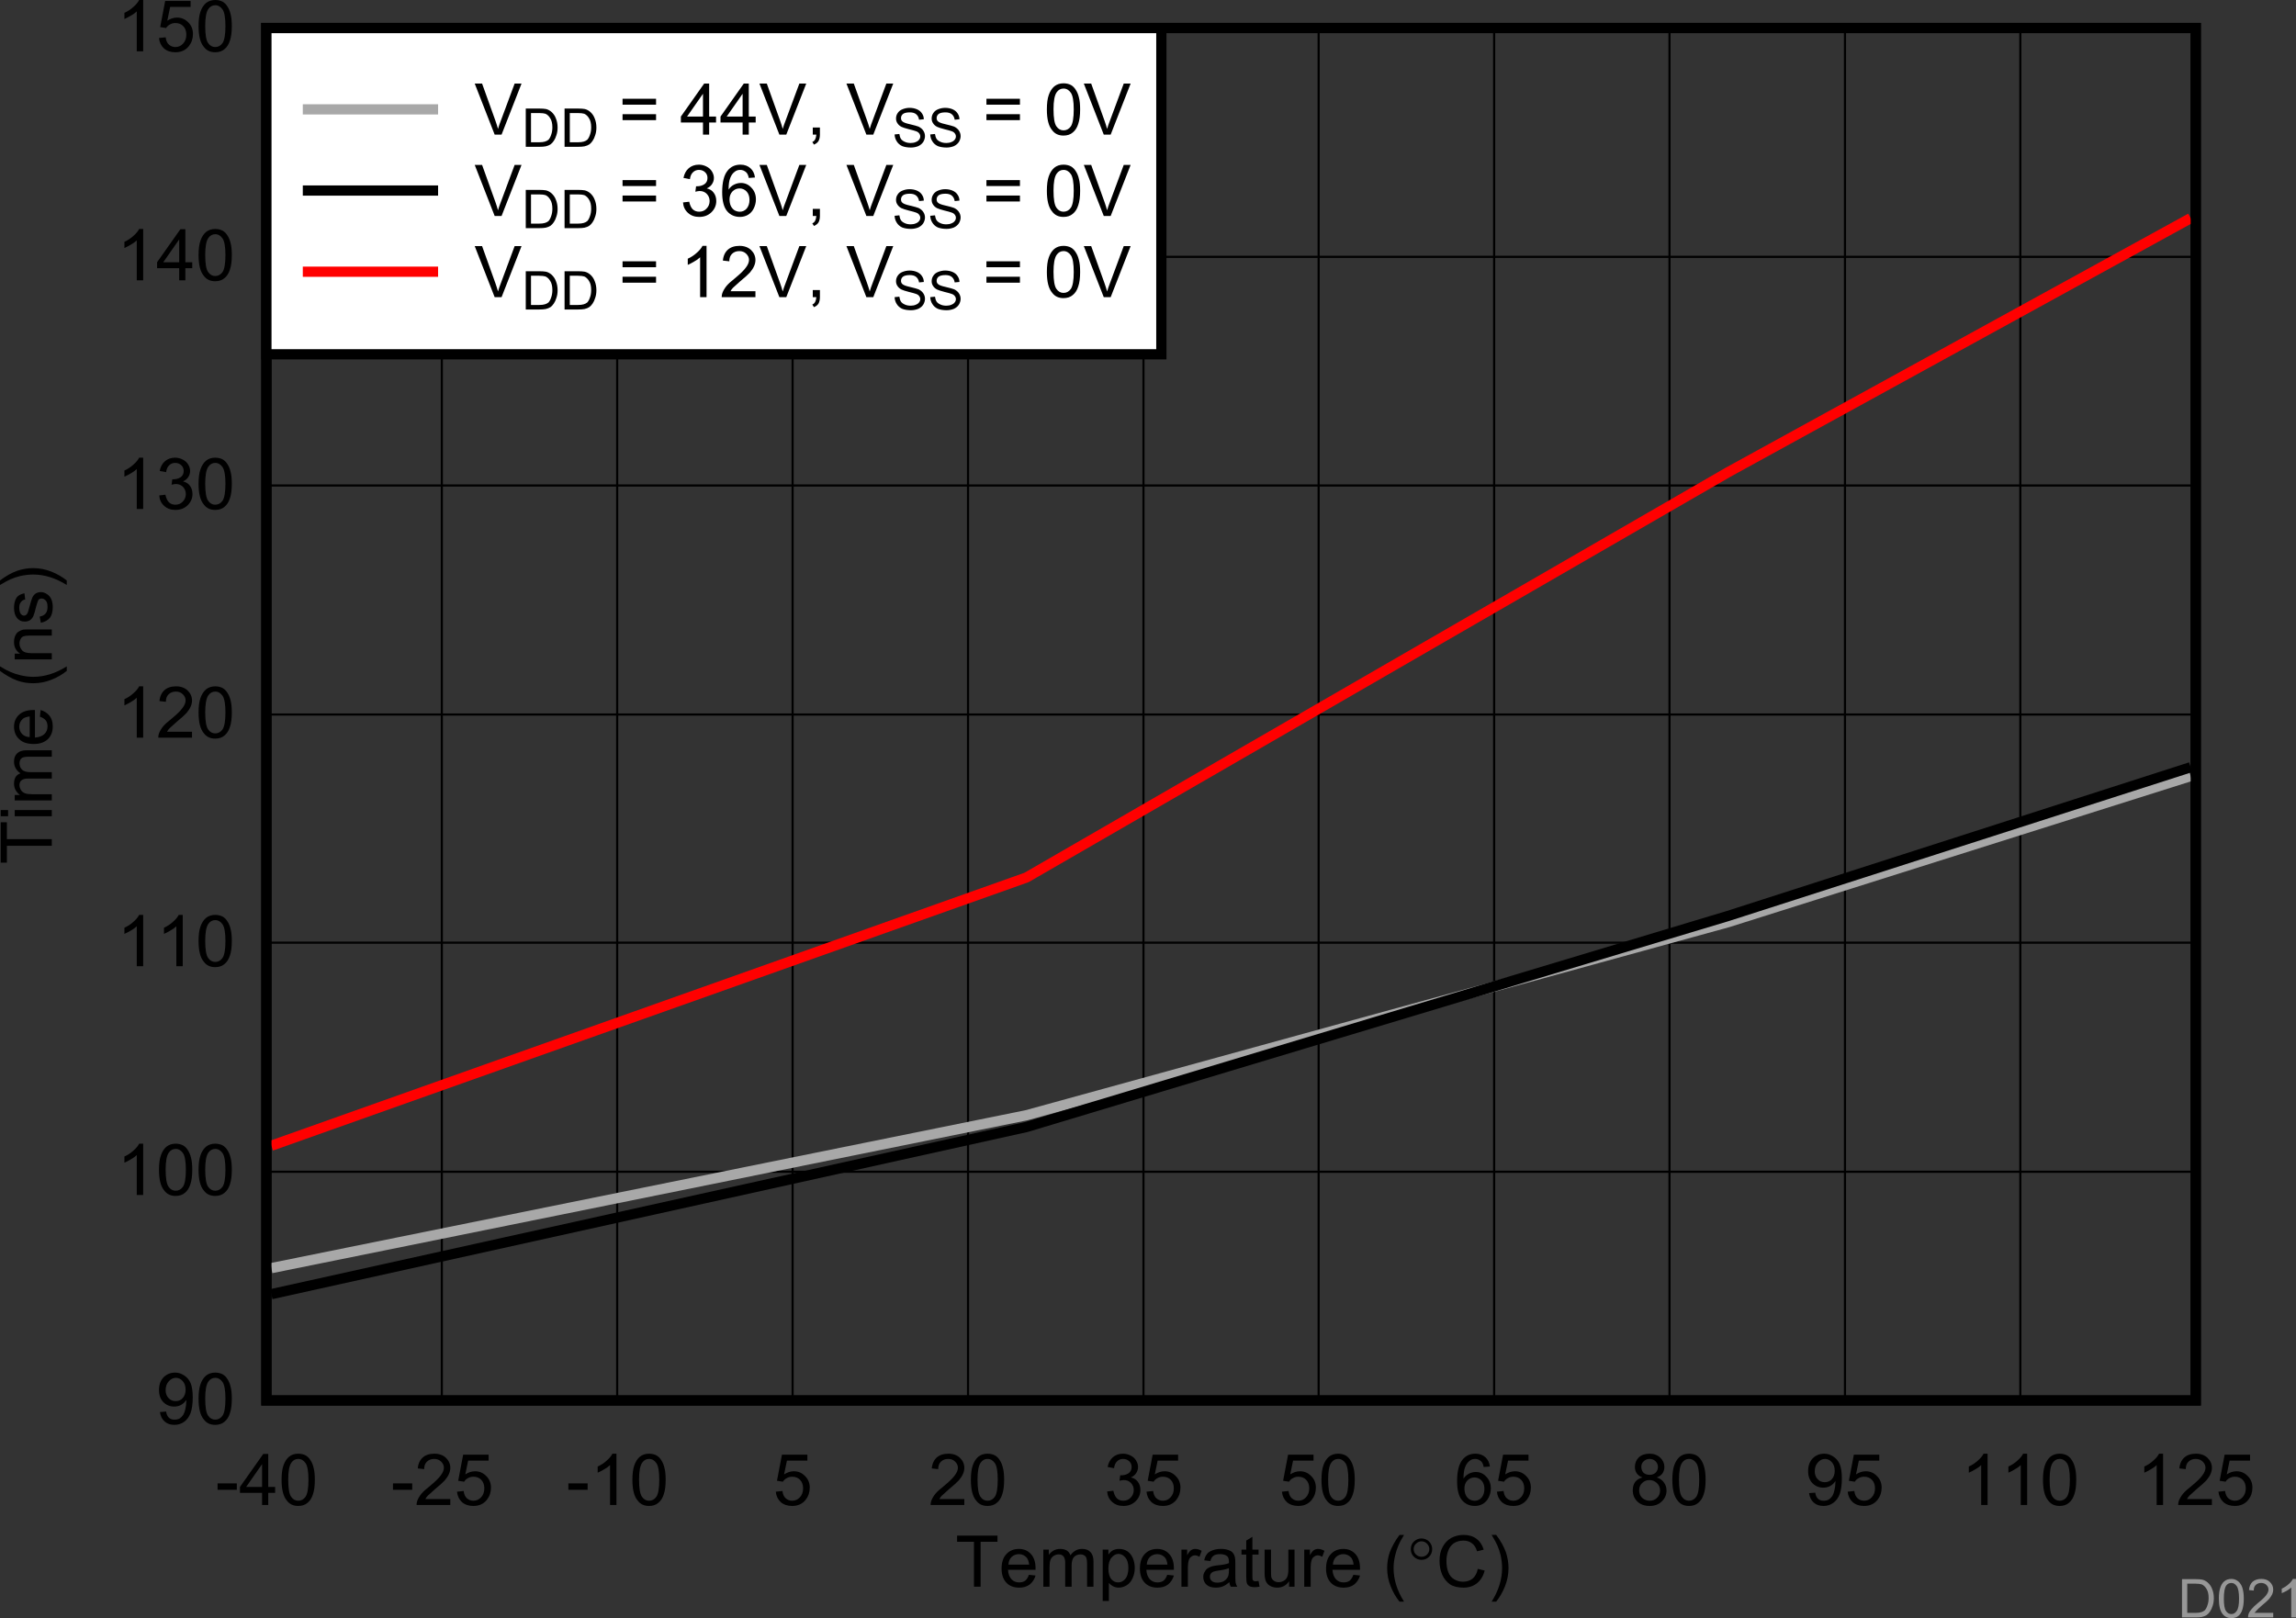 <?xml version="1.0" encoding="UTF-8" standalone="no"?>
<svg
   xmlns:dc="http://purl.org/dc/elements/1.1/"
   xmlns:cc="http://creativecommons.org/ns#"
   xmlns:rdf="http://www.w3.org/1999/02/22-rdf-syntax-ns#"
   xmlns:svg="http://www.w3.org/2000/svg"
   xmlns="http://www.w3.org/2000/svg"
   xmlns:xlink="http://www.w3.org/1999/xlink"
   xmlns:sodipodi="http://sodipodi.sourceforge.net/DTD/sodipodi-0.dtd"
   xmlns:inkscape="http://www.inkscape.org/namespaces/inkscape"
   sodipodi:docname="D021.pdf"
   id="svg565"
   version="1.2"
   viewBox="0 0 150.978 106.417"
   height="106.417pt"
   width="150.978pt">
  <rect x="0" y="0" width="150.978" height="106.417" fill="#333333" stroke="none"/>
  <sodipodi:namedview
     id="namedview567"
     inkscape:window-height="480"
     inkscape:window-width="640"
     inkscape:pageshadow="2"
     inkscape:pageopacity="0"
     guidetolerance="10"
     gridtolerance="10"
     objecttolerance="10"
     borderopacity="1"
     bordercolor="#666666"
     pagecolor="#ffffff" />
  <defs
     id="defs136">
    <g
       id="g134">
      <symbol
         id="glyph0-0"
         overflow="visible">
        <path
           inkscape:connector-curvature="0"
           id="path2"
           d="M 0.594,0 V -2.938 H 2.938 V 0 Z m 0.062,-0.078 h 2.203 v -2.781 H 0.656 Z m 0,0"
           style="stroke:none" />
      </symbol>
      <symbol
         id="glyph0-1"
         overflow="visible">
        <path
           inkscape:connector-curvature="0"
           id="path5"
           d="M 1.219,0 V -2.953 H 0.109 v -0.406 h 2.656 v 0.406 H 1.656 V 0 Z m 0,0"
           style="stroke:none" />
      </symbol>
      <symbol
         id="glyph0-2"
         overflow="visible">
        <path
           inkscape:connector-curvature="0"
           id="path8"
           d="m 1.969,-0.781 0.438,0.047 c -0.074,0.25 -0.207,0.449 -0.391,0.594 -0.18,0.137 -0.41,0.203 -0.688,0.203 -0.355,0 -0.637,-0.109 -0.844,-0.328 -0.211,-0.227 -0.312,-0.535 -0.312,-0.922 0,-0.414 0.102,-0.734 0.312,-0.953 0.207,-0.227 0.484,-0.344 0.828,-0.344 0.32,0 0.582,0.113 0.781,0.328 0.207,0.219 0.312,0.535 0.312,0.938 0,0.023 0,0.059 0,0.109 h -1.812 c 0.02,0.273 0.098,0.48 0.234,0.625 0.133,0.137 0.301,0.203 0.5,0.203 0.152,0 0.285,-0.035 0.391,-0.109 0.102,-0.082 0.188,-0.211 0.25,-0.391 z M 0.625,-1.453 H 1.984 C 1.961,-1.648 1.91,-1.801 1.828,-1.906 1.691,-2.059 1.52,-2.141 1.312,-2.141 c -0.188,0 -0.352,0.066 -0.484,0.188 -0.125,0.125 -0.195,0.293 -0.203,0.5 z m 0,0"
           style="stroke:none" />
      </symbol>
      <symbol
         id="glyph0-3"
         overflow="visible">
        <path
           inkscape:connector-curvature="0"
           id="path11"
           d="m 0.312,0 v -2.438 h 0.359 v 0.344 c 0.082,-0.113 0.188,-0.207 0.312,-0.281 0.121,-0.07 0.27,-0.109 0.438,-0.109 0.176,0 0.32,0.039 0.438,0.109 0.113,0.074 0.191,0.18 0.234,0.312 0.195,-0.277 0.453,-0.422 0.766,-0.422 0.238,0 0.422,0.07 0.547,0.203 0.133,0.137 0.203,0.34 0.203,0.609 V 0 H 3.188 v -1.531 c 0,-0.164 -0.02,-0.285 -0.047,-0.359 C 3.117,-1.961 3.07,-2.02 3,-2.062 2.938,-2.102 2.855,-2.125 2.766,-2.125 c -0.18,0 -0.324,0.059 -0.438,0.172 -0.105,0.117 -0.156,0.301 -0.156,0.547 V 0 H 1.75 V -1.578 C 1.75,-1.762 1.711,-1.898 1.641,-1.984 1.578,-2.074 1.473,-2.125 1.328,-2.125 1.211,-2.125 1.102,-2.09 1,-2.031 c -0.094,0.055 -0.168,0.145 -0.219,0.266 -0.043,0.117 -0.062,0.285 -0.062,0.5 V 0 Z m 0,0"
           style="stroke:none" />
      </symbol>
      <symbol
         id="glyph0-4"
         overflow="visible">
        <path
           inkscape:connector-curvature="0"
           id="path14"
           d="m 0.312,0.938 v -3.375 h 0.375 v 0.328 c 0.082,-0.121 0.18,-0.219 0.297,-0.281 0.113,-0.059 0.25,-0.094 0.406,-0.094 0.207,0 0.391,0.055 0.547,0.156 0.152,0.105 0.273,0.258 0.359,0.453 0.082,0.199 0.125,0.414 0.125,0.641 0,0.25 -0.051,0.477 -0.141,0.672 C 2.195,-0.363 2.066,-0.207 1.891,-0.094 1.723,0.008 1.543,0.062 1.359,0.062 1.223,0.062 1.098,0.027 0.984,-0.031 0.879,-0.09 0.789,-0.164 0.719,-0.25 v 1.188 z m 0.375,-2.141 c 0,0.312 0.062,0.551 0.188,0.703 0.121,0.148 0.273,0.219 0.453,0.219 0.184,0 0.344,-0.078 0.469,-0.234 C 1.93,-0.668 2,-0.91 2,-1.234 2,-1.543 1.93,-1.773 1.797,-1.922 1.672,-2.074 1.52,-2.156 1.344,-2.156 c -0.168,0 -0.32,0.086 -0.453,0.25 C 0.754,-1.75 0.688,-1.512 0.688,-1.203 Z m 0,0"
           style="stroke:none" />
      </symbol>
      <symbol
         id="glyph0-5"
         overflow="visible">
        <path
           inkscape:connector-curvature="0"
           id="path17"
           d="m 0.297,0 v -2.438 h 0.375 v 0.375 c 0.09,-0.176 0.18,-0.289 0.266,-0.344 0.082,-0.051 0.172,-0.078 0.266,-0.078 0.133,0 0.273,0.043 0.422,0.125 L 1.484,-1.969 C 1.379,-2.027 1.277,-2.062 1.188,-2.062 c -0.094,0 -0.18,0.035 -0.25,0.094 -0.074,0.055 -0.129,0.129 -0.156,0.219 -0.043,0.148 -0.062,0.309 -0.062,0.484 V 0 Z m 0,0"
           style="stroke:none" />
      </symbol>
      <symbol
         id="glyph0-6"
         overflow="visible">
        <path
           inkscape:connector-curvature="0"
           id="path20"
           d="m 1.891,-0.297 c -0.148,0.125 -0.293,0.223 -0.438,0.281 C 1.316,0.035 1.164,0.062 1,0.062 c -0.273,0 -0.48,-0.066 -0.625,-0.203 -0.137,-0.133 -0.203,-0.301 -0.203,-0.5 0,-0.113 0.023,-0.219 0.078,-0.312 0.051,-0.102 0.117,-0.188 0.203,-0.25 0.09,-0.059 0.195,-0.109 0.312,-0.141 0.07,-0.02 0.191,-0.039 0.359,-0.062 0.332,-0.027 0.578,-0.078 0.734,-0.141 0,-0.051 0,-0.086 0,-0.109 C 1.859,-1.82 1.82,-1.938 1.75,-2 1.645,-2.09 1.488,-2.141 1.281,-2.141 c -0.199,0 -0.348,0.039 -0.438,0.109 C 0.75,-1.969 0.68,-1.852 0.641,-1.688 L 0.234,-1.734 C 0.273,-1.91 0.336,-2.051 0.422,-2.156 0.504,-2.258 0.625,-2.336 0.781,-2.391 c 0.152,-0.059 0.344,-0.094 0.562,-0.094 0.195,0 0.359,0.027 0.484,0.078 0.133,0.043 0.234,0.105 0.297,0.188 0.059,0.074 0.102,0.164 0.125,0.266 0.02,0.074 0.031,0.207 0.031,0.391 v 0.547 c 0,0.387 0.004,0.633 0.016,0.734 C 2.316,-0.188 2.352,-0.09 2.406,0 H 1.984 C 1.93,-0.082 1.898,-0.18 1.891,-0.297 Z M 1.859,-1.219 C 1.711,-1.156 1.488,-1.102 1.188,-1.062 1.02,-1.039 0.898,-1.012 0.828,-0.984 0.754,-0.953 0.695,-0.902 0.656,-0.844 0.625,-0.789 0.609,-0.727 0.609,-0.656 c 0,0.117 0.039,0.211 0.125,0.281 0.082,0.074 0.203,0.109 0.359,0.109 0.164,0 0.305,-0.031 0.422,-0.094 0.121,-0.07 0.219,-0.172 0.281,-0.297 0.039,-0.09 0.062,-0.227 0.062,-0.406 z m 0,0"
           style="stroke:none" />
      </symbol>
      <symbol
         id="glyph0-7"
         overflow="visible">
        <path
           inkscape:connector-curvature="0"
           id="path23"
           d="M 1.203,-0.375 1.266,0 c -0.117,0.02 -0.223,0.031 -0.312,0.031 -0.148,0 -0.262,-0.023 -0.344,-0.062 -0.086,-0.051 -0.145,-0.113 -0.172,-0.188 -0.031,-0.082 -0.047,-0.25 -0.047,-0.5 v -1.391 h -0.312 V -2.438 h 0.312 v -0.594 l 0.406,-0.25 v 0.844 h 0.406 v 0.328 H 0.797 V -0.688 c 0,0.117 0.004,0.195 0.016,0.234 0.02,0.031 0.047,0.059 0.078,0.078 0.027,0.012 0.078,0.016 0.141,0.016 0.039,0 0.098,-0.004 0.172,-0.016 z m 0,0"
           style="stroke:none" />
      </symbol>
      <symbol
         id="glyph0-8"
         overflow="visible">
        <path
           inkscape:connector-curvature="0"
           id="path26"
           d="M 1.906,0 V -0.359 C 1.719,-0.078 1.457,0.062 1.125,0.062 c -0.137,0 -0.27,-0.027 -0.391,-0.078 -0.125,-0.059 -0.223,-0.133 -0.281,-0.219 -0.062,-0.082 -0.105,-0.188 -0.125,-0.312 -0.023,-0.07 -0.031,-0.195 -0.031,-0.375 V -2.438 H 0.719 v 1.359 c 0,0.211 0.004,0.355 0.016,0.438 0.027,0.105 0.086,0.191 0.172,0.25 0.082,0.062 0.188,0.094 0.312,0.094 0.121,0 0.238,-0.031 0.344,-0.094 0.102,-0.059 0.176,-0.145 0.219,-0.25 C 1.832,-0.754 1.859,-0.914 1.859,-1.125 v -1.312 h 0.406 V 0 Z m 0,0"
           style="stroke:none" />
      </symbol>
      <symbol
         id="glyph0-9"
         overflow="visible">
        <path
           inkscape:connector-curvature="0"
           id="path29"
           d=""
           style="stroke:none" />
      </symbol>
      <symbol
         id="glyph0-10"
         overflow="visible">
        <path
           inkscape:connector-curvature="0"
           id="path32"
           d="m 1.094,0.984 c -0.23,-0.281 -0.426,-0.617 -0.578,-1 C 0.359,-0.398 0.281,-0.801 0.281,-1.219 c 0,-0.363 0.055,-0.711 0.172,-1.047 C 0.598,-2.648 0.812,-3.031 1.094,-3.406 h 0.297 c -0.188,0.312 -0.309,0.539 -0.359,0.672 -0.094,0.211 -0.168,0.43 -0.219,0.656 -0.074,0.293 -0.109,0.582 -0.109,0.859 0,0.742 0.227,1.473 0.688,2.203 z m 0,0"
           style="stroke:none" />
      </symbol>
      <symbol
         id="glyph0-11"
         overflow="visible">
        <path
           inkscape:connector-curvature="0"
           id="path35"
           d="M 2.75,-1.172 3.203,-1.062 C 3.109,-0.695 2.934,-0.414 2.688,-0.219 2.445,-0.031 2.152,0.062 1.812,0.062 1.445,0.062 1.148,-0.008 0.922,-0.156 0.703,-0.309 0.527,-0.523 0.406,-0.797 0.289,-1.074 0.234,-1.379 0.234,-1.703 c 0,-0.352 0.066,-0.656 0.203,-0.906 C 0.57,-2.867 0.758,-3.066 1,-3.203 1.246,-3.336 1.52,-3.406 1.812,-3.406 c 0.34,0 0.625,0.086 0.844,0.25 0.227,0.168 0.391,0.41 0.484,0.719 l -0.438,0.109 C 2.629,-2.574 2.512,-2.754 2.359,-2.859 2.211,-2.973 2.027,-3.031 1.812,-3.031 c -0.262,0 -0.48,0.066 -0.656,0.188 -0.168,0.125 -0.289,0.293 -0.359,0.5 -0.074,0.211 -0.109,0.426 -0.109,0.641 0,0.281 0.039,0.535 0.125,0.75 0.082,0.211 0.211,0.367 0.391,0.469 0.176,0.105 0.367,0.156 0.578,0.156 0.238,0 0.445,-0.066 0.625,-0.203 C 2.582,-0.676 2.695,-0.891 2.75,-1.172 Z m 0,0"
           style="stroke:none" />
      </symbol>
      <symbol
         id="glyph0-12"
         overflow="visible">
        <path
           inkscape:connector-curvature="0"
           id="path38"
           d="M 0.578,0.984 H 0.281 c 0.457,-0.73 0.688,-1.461 0.688,-2.203 0,-0.277 -0.035,-0.562 -0.094,-0.844 -0.055,-0.227 -0.129,-0.445 -0.219,-0.656 -0.062,-0.145 -0.191,-0.375 -0.375,-0.688 h 0.297 c 0.289,0.375 0.504,0.758 0.641,1.141 0.113,0.336 0.172,0.684 0.172,1.047 0,0.418 -0.082,0.82 -0.234,1.203 -0.156,0.383 -0.352,0.719 -0.578,1 z m 0,0"
           style="stroke:none" />
      </symbol>
      <symbol
         id="glyph0-13"
         overflow="visible">
        <path
           inkscape:connector-curvature="0"
           id="path41"
           d="M 0.156,-1 V -1.422 H 1.422 V -1 Z m 0,0"
           style="stroke:none" />
      </symbol>
      <symbol
         id="glyph0-14"
         overflow="visible">
        <path
           inkscape:connector-curvature="0"
           id="path44"
           d="M 1.516,0 V -0.797 H 0.062 V -1.188 L 1.594,-3.359 H 1.922 V -1.188 H 2.375 v 0.391 H 1.922 V 0 Z m 0,-1.188 v -1.5 l -1.047,1.5 z m 0,0"
           style="stroke:none" />
      </symbol>
      <symbol
         id="glyph0-15"
         overflow="visible">
        <path
           inkscape:connector-curvature="0"
           id="path47"
           d="m 0.188,-1.656 c 0,-0.395 0.039,-0.711 0.125,-0.953 0.082,-0.238 0.203,-0.426 0.359,-0.562 C 0.836,-3.305 1.039,-3.375 1.281,-3.375 c 0.184,0 0.348,0.039 0.484,0.109 0.133,0.074 0.242,0.184 0.328,0.328 0.09,0.137 0.16,0.305 0.203,0.5 C 2.348,-2.25 2.375,-1.988 2.375,-1.656 c 0,0.398 -0.043,0.715 -0.125,0.953 -0.074,0.242 -0.195,0.43 -0.359,0.562 C 1.734,-0.004 1.527,0.062 1.281,0.062 c -0.324,0 -0.574,-0.117 -0.75,-0.359 C 0.301,-0.566 0.188,-1.02 0.188,-1.656 Z m 0.438,0 c 0,0.555 0.062,0.926 0.188,1.109 0.121,0.18 0.281,0.266 0.469,0.266 0.195,0 0.359,-0.086 0.484,-0.266 0.121,-0.184 0.188,-0.555 0.188,-1.109 0,-0.551 -0.066,-0.914 -0.188,-1.094 -0.125,-0.184 -0.289,-0.281 -0.484,-0.281 -0.188,0 -0.34,0.086 -0.453,0.25 C 0.691,-2.582 0.625,-2.207 0.625,-1.656 Z m 0,0"
           style="stroke:none" />
      </symbol>
      <symbol
         id="glyph0-16"
         overflow="visible">
        <path
           inkscape:connector-curvature="0"
           id="path50"
           d="M 2.359,-0.391 V 0 h -2.219 c 0,-0.102 0.016,-0.195 0.047,-0.281 0.059,-0.152 0.148,-0.305 0.266,-0.453 0.121,-0.145 0.305,-0.312 0.547,-0.5 0.363,-0.301 0.609,-0.539 0.734,-0.719 0.133,-0.176 0.203,-0.344 0.203,-0.5 0,-0.152 -0.066,-0.289 -0.188,-0.406 C 1.633,-2.973 1.48,-3.031 1.297,-3.031 c -0.199,0 -0.363,0.066 -0.484,0.188 -0.117,0.117 -0.172,0.277 -0.172,0.484 L 0.219,-2.406 c 0.027,-0.309 0.141,-0.551 0.328,-0.719 0.184,-0.164 0.441,-0.25 0.766,-0.25 0.32,0 0.578,0.098 0.766,0.281 0.184,0.18 0.281,0.398 0.281,0.656 0,0.137 -0.035,0.273 -0.094,0.406 C 2.211,-1.906 2.121,-1.77 2,-1.625 1.875,-1.488 1.66,-1.293 1.359,-1.047 1.117,-0.836 0.961,-0.695 0.891,-0.625 0.816,-0.551 0.758,-0.473 0.719,-0.391 Z m 0,0"
           style="stroke:none" />
      </symbol>
      <symbol
         id="glyph0-17"
         overflow="visible">
        <path
           inkscape:connector-curvature="0"
           id="path53"
           d="M 0.188,-0.875 0.625,-0.922 c 0.027,0.219 0.102,0.383 0.219,0.484 0.121,0.105 0.266,0.156 0.422,0.156 0.195,0 0.363,-0.07 0.5,-0.219 0.145,-0.152 0.219,-0.352 0.219,-0.594 0,-0.238 -0.07,-0.426 -0.203,-0.562 -0.125,-0.133 -0.301,-0.203 -0.516,-0.203 -0.137,0 -0.258,0.035 -0.359,0.094 -0.105,0.055 -0.191,0.133 -0.25,0.234 L 0.266,-1.594 0.594,-3.312 h 1.672 v 0.391 h -1.344 l -0.188,0.906 C 0.941,-2.148 1.156,-2.219 1.375,-2.219 c 0.289,0 0.535,0.105 0.734,0.312 0.207,0.199 0.312,0.457 0.312,0.766 0,0.305 -0.09,0.57 -0.266,0.797 C 1.938,-0.07 1.637,0.062 1.266,0.062 c -0.305,0 -0.555,-0.082 -0.75,-0.25 C 0.328,-0.363 0.215,-0.594 0.188,-0.875 Z m 0,0"
           style="stroke:none" />
      </symbol>
      <symbol
         id="glyph0-18"
         overflow="visible">
        <path
           inkscape:connector-curvature="0"
           id="path56"
           d="M 1.75,0 H 1.328 V -2.625 C 1.234,-2.531 1.102,-2.434 0.938,-2.344 0.781,-2.25 0.637,-2.176 0.516,-2.125 v -0.406 c 0.227,-0.102 0.426,-0.234 0.594,-0.391 0.176,-0.152 0.301,-0.305 0.375,-0.453 H 1.75 Z m 0,0"
           style="stroke:none" />
      </symbol>
      <symbol
         id="glyph0-19"
         overflow="visible">
        <path
           inkscape:connector-curvature="0"
           id="path59"
           d="M 0.203,-0.891 0.609,-0.938 c 0.051,0.23 0.129,0.398 0.234,0.5 0.113,0.105 0.254,0.156 0.422,0.156 0.195,0 0.359,-0.066 0.484,-0.203 0.133,-0.133 0.203,-0.301 0.203,-0.5 0,-0.184 -0.066,-0.344 -0.188,-0.469 -0.117,-0.121 -0.273,-0.188 -0.469,-0.188 -0.074,0 -0.168,0.02 -0.281,0.047 L 1.062,-1.953 c 0.02,0 0.039,0 0.062,0 0.176,0 0.332,-0.039 0.469,-0.125 C 1.738,-2.168 1.812,-2.312 1.812,-2.5 1.812,-2.652 1.758,-2.781 1.656,-2.875 1.551,-2.977 1.414,-3.031 1.25,-3.031 c -0.156,0 -0.289,0.055 -0.391,0.156 -0.105,0.094 -0.176,0.246 -0.203,0.453 L 0.234,-2.5 C 0.285,-2.77 0.398,-2.984 0.578,-3.141 0.754,-3.293 0.977,-3.375 1.25,-3.375 c 0.176,0 0.344,0.043 0.5,0.125 0.152,0.074 0.273,0.184 0.359,0.328 0.082,0.137 0.125,0.277 0.125,0.422 0,0.148 -0.043,0.285 -0.125,0.406 -0.074,0.117 -0.191,0.211 -0.344,0.281 0.195,0.043 0.348,0.137 0.453,0.281 0.113,0.148 0.172,0.332 0.172,0.547 0,0.293 -0.113,0.543 -0.328,0.75 C 1.852,-0.035 1.586,0.062 1.266,0.062 0.973,0.062 0.727,-0.023 0.531,-0.203 0.332,-0.379 0.223,-0.609 0.203,-0.891 Z m 0,0"
           style="stroke:none" />
      </symbol>
      <symbol
         id="glyph0-20"
         overflow="visible">
        <path
           inkscape:connector-curvature="0"
           id="path62"
           d="M 2.328,-2.531 1.922,-2.5 C 1.891,-2.664 1.836,-2.785 1.766,-2.859 1.648,-2.973 1.512,-3.031 1.359,-3.031 c -0.137,0 -0.254,0.039 -0.344,0.109 C 0.879,-2.828 0.773,-2.684 0.703,-2.5 0.629,-2.32 0.594,-2.066 0.594,-1.734 0.684,-1.879 0.805,-1.988 0.953,-2.062 1.098,-2.133 1.25,-2.172 1.406,-2.172 c 0.27,0 0.5,0.105 0.688,0.312 0.195,0.199 0.297,0.457 0.297,0.766 C 2.391,-0.883 2.34,-0.684 2.25,-0.5 2.164,-0.32 2.039,-0.18 1.875,-0.078 1.719,0.012 1.539,0.062 1.344,0.062 1,0.062 0.715,-0.062 0.5,-0.312 0.281,-0.57 0.172,-0.988 0.172,-1.562 c 0,-0.652 0.117,-1.129 0.359,-1.422 C 0.738,-3.242 1.02,-3.375 1.375,-3.375 c 0.27,0 0.488,0.082 0.656,0.234 0.164,0.148 0.266,0.352 0.297,0.609 z m -1.672,1.438 c 0,0.148 0.023,0.289 0.078,0.422 0.059,0.125 0.145,0.227 0.25,0.297 0.113,0.062 0.227,0.094 0.344,0.094 0.176,0 0.328,-0.066 0.453,-0.203 0.121,-0.145 0.188,-0.336 0.188,-0.578 0,-0.227 -0.066,-0.41 -0.188,-0.547 C 1.656,-1.742 1.496,-1.812 1.312,-1.812 c -0.18,0 -0.336,0.07 -0.469,0.203 -0.125,0.137 -0.188,0.309 -0.188,0.516 z m 0,0"
           style="stroke:none" />
      </symbol>
      <symbol
         id="glyph0-21"
         overflow="visible">
        <path
           inkscape:connector-curvature="0"
           id="path65"
           d="M 0.828,-1.812 C 0.66,-1.871 0.535,-1.961 0.453,-2.078 0.367,-2.199 0.328,-2.344 0.328,-2.5 c 0,-0.246 0.082,-0.457 0.25,-0.625 0.176,-0.164 0.41,-0.25 0.703,-0.25 0.301,0 0.539,0.09 0.719,0.266 0.176,0.168 0.266,0.371 0.266,0.609 0,0.156 -0.043,0.301 -0.125,0.422 -0.086,0.117 -0.211,0.207 -0.375,0.266 0.207,0.062 0.363,0.176 0.469,0.328 0.113,0.148 0.172,0.324 0.172,0.531 0,0.281 -0.105,0.523 -0.312,0.719 C 1.895,-0.035 1.629,0.062 1.297,0.062 0.961,0.062 0.691,-0.035 0.484,-0.234 0.285,-0.43 0.188,-0.676 0.188,-0.969 c 0,-0.215 0.051,-0.398 0.156,-0.547 C 0.457,-1.66 0.617,-1.758 0.828,-1.812 Z M 0.75,-2.516 c 0,0.156 0.047,0.289 0.141,0.391 0.102,0.094 0.238,0.141 0.406,0.141 0.152,0 0.285,-0.047 0.391,-0.141 0.102,-0.102 0.156,-0.227 0.156,-0.375 0,-0.145 -0.055,-0.27 -0.156,-0.375 -0.105,-0.102 -0.238,-0.156 -0.391,-0.156 -0.156,0 -0.289,0.055 -0.391,0.156 C 0.801,-2.781 0.75,-2.66 0.75,-2.516 Z M 0.609,-0.969 c 0,0.117 0.023,0.23 0.078,0.344 0.059,0.105 0.145,0.191 0.25,0.25 0.113,0.062 0.234,0.094 0.359,0.094 0.195,0 0.359,-0.062 0.484,-0.188 0.133,-0.121 0.203,-0.285 0.203,-0.484 0,-0.195 -0.07,-0.359 -0.203,-0.484 -0.137,-0.133 -0.305,-0.203 -0.5,-0.203 -0.188,0 -0.352,0.07 -0.484,0.203 -0.125,0.125 -0.188,0.285 -0.188,0.469 z m 0,0"
           style="stroke:none" />
      </symbol>
      <symbol
         id="glyph0-22"
         overflow="visible">
        <path
           inkscape:connector-curvature="0"
           id="path68"
           d="M 0.25,-0.781 0.656,-0.812 c 0.027,0.188 0.094,0.324 0.188,0.406 0.09,0.086 0.211,0.125 0.359,0.125 0.133,0 0.25,-0.023 0.344,-0.078 C 1.637,-0.418 1.719,-0.5 1.781,-0.594 1.84,-0.695 1.891,-0.828 1.922,-0.984 1.961,-1.148 1.984,-1.32 1.984,-1.5 c 0,-0.02 0,-0.047 0,-0.078 C 1.898,-1.441 1.785,-1.332 1.641,-1.25 1.504,-1.176 1.352,-1.141 1.188,-1.141 0.906,-1.141 0.664,-1.238 0.469,-1.438 0.281,-1.633 0.188,-1.898 0.188,-2.234 0.188,-2.574 0.285,-2.852 0.484,-3.062 0.691,-3.27 0.945,-3.375 1.25,-3.375 c 0.215,0 0.414,0.066 0.594,0.188 0.184,0.117 0.328,0.285 0.422,0.5 0.09,0.219 0.141,0.535 0.141,0.938 0,0.43 -0.051,0.773 -0.141,1.031 -0.094,0.25 -0.238,0.445 -0.422,0.578 C 1.656,-0.004 1.441,0.062 1.203,0.062 0.941,0.062 0.727,-0.008 0.562,-0.156 0.395,-0.301 0.289,-0.508 0.25,-0.781 Z M 1.938,-2.25 c 0,-0.238 -0.066,-0.426 -0.188,-0.562 -0.125,-0.145 -0.277,-0.219 -0.453,-0.219 -0.18,0 -0.336,0.082 -0.469,0.234 C 0.691,-2.648 0.625,-2.457 0.625,-2.219 c 0,0.211 0.062,0.383 0.188,0.516 C 0.934,-1.566 1.094,-1.5 1.281,-1.5 1.477,-1.5 1.633,-1.566 1.75,-1.703 1.871,-1.836 1.938,-2.02 1.938,-2.25 Z m 0,0"
           style="stroke:none" />
      </symbol>
      <symbol
         id="glyph0-23"
         overflow="visible">
        <path
           inkscape:connector-curvature="0"
           id="path71"
           d="m 1.328,0 -1.312,-3.359 H 0.5 l 0.875,2.438 c 0.07,0.199 0.129,0.383 0.172,0.547 0.051,-0.176 0.113,-0.359 0.188,-0.547 l 0.906,-2.438 H 3.094 L 1.781,0 Z m 0,0"
           style="stroke:none" />
      </symbol>
      <symbol
         id="glyph0-24"
         overflow="visible">
        <path
           inkscape:connector-curvature="0"
           id="path74"
           d="M 2.469,-1.969 H 0.266 V -2.359 H 2.469 Z m 0,1.016 H 0.266 V -1.344 H 2.469 Z m 0,0"
           style="stroke:none" />
      </symbol>
      <symbol
         id="glyph0-25"
         overflow="visible">
        <path
           inkscape:connector-curvature="0"
           id="path77"
           d="m 0.422,0 v -0.469 h 0.469 V 0 c 0,0.176 -0.035,0.316 -0.094,0.422 C 0.734,0.523 0.633,0.602 0.5,0.656 L 0.391,0.484 C 0.473,0.453 0.535,0.395 0.578,0.312 0.617,0.238 0.645,0.133 0.656,0 Z m 0,0"
           style="stroke:none" />
      </symbol>
      <symbol
         id="glyph1-0"
         overflow="visible">
        <path
           inkscape:connector-curvature="0"
           id="path80"
           d="m 0.234,0 v -2.938 h 2.344 V 0 Z M 0.312,-0.078 H 2.5 v -2.781 H 0.312 Z m 0,0"
           style="stroke:none" />
      </symbol>
      <symbol
         id="glyph1-1"
         overflow="visible">
        <path
           inkscape:connector-curvature="0"
           id="path83"
           d="m 1.641,-2.469 c 0,0.199 -0.07,0.367 -0.203,0.5 -0.137,0.137 -0.305,0.203 -0.5,0.203 -0.188,0 -0.355,-0.066 -0.5,-0.203 -0.137,-0.133 -0.203,-0.301 -0.203,-0.5 0,-0.195 0.066,-0.363 0.203,-0.5 0.145,-0.133 0.312,-0.203 0.5,-0.203 0.195,0 0.363,0.07 0.5,0.203 0.133,0.137 0.203,0.305 0.203,0.5 z m -0.188,0 c 0,-0.145 -0.055,-0.266 -0.156,-0.359 -0.094,-0.102 -0.215,-0.156 -0.359,-0.156 -0.137,0 -0.258,0.055 -0.359,0.156 -0.105,0.094 -0.156,0.215 -0.156,0.359 0,0.137 0.051,0.258 0.156,0.359 0.102,0.094 0.223,0.141 0.359,0.141 0.145,0 0.266,-0.047 0.359,-0.141 0.102,-0.102 0.156,-0.223 0.156,-0.359 z m 0,0"
           style="stroke:none" />
      </symbol>
      <symbol
         id="glyph2-0"
         overflow="visible">
        <path
           inkscape:connector-curvature="0"
           id="path86"
           d="M 0,-0.594 H -2.938 V -2.938 H 0 Z m -0.078,-0.062 v -2.203 h -2.781 v 2.203 z m 0,0"
           style="stroke:none" />
      </symbol>
      <symbol
         id="glyph2-1"
         overflow="visible">
        <path
           inkscape:connector-curvature="0"
           id="path89"
           d="m 0,-1.219 h -2.953 v 1.109 h -0.406 v -2.656 h 0.406 V -1.656 H 0 Z m 0,0"
           style="stroke:none" />
      </symbol>
      <symbol
         id="glyph2-2"
         overflow="visible">
        <path
           inkscape:connector-curvature="0"
           id="path92"
           d="M -2.875,-0.312 H -3.359 V -0.719 H -2.875 Z m 2.875,0 H -2.438 V -0.719 H 0 Z m 0,0"
           style="stroke:none" />
      </symbol>
      <symbol
         id="glyph2-3"
         overflow="visible">
        <path
           inkscape:connector-curvature="0"
           id="path95"
           d="m 0,-0.312 h -2.438 v -0.359 h 0.344 c -0.113,-0.082 -0.207,-0.188 -0.281,-0.312 -0.07,-0.121 -0.109,-0.27 -0.109,-0.438 0,-0.176 0.039,-0.32 0.109,-0.438 0.074,-0.113 0.18,-0.191 0.312,-0.234 -0.277,-0.195 -0.422,-0.453 -0.422,-0.766 0,-0.238 0.07,-0.422 0.203,-0.547 0.137,-0.133 0.34,-0.203 0.609,-0.203 H 0 V -3.188 h -1.531 c -0.164,0 -0.285,0.02 -0.359,0.047 C -1.961,-3.117 -2.02,-3.07 -2.062,-3 c -0.039,0.062 -0.062,0.145 -0.062,0.234 0,0.18 0.059,0.324 0.172,0.438 0.117,0.105 0.301,0.156 0.547,0.156 H 0 V -1.75 h -1.578 c -0.184,0 -0.32,0.039 -0.406,0.109 -0.09,0.062 -0.141,0.168 -0.141,0.312 0,0.117 0.035,0.227 0.094,0.328 0.055,0.094 0.145,0.168 0.266,0.219 0.117,0.043 0.285,0.062 0.5,0.062 H 0 Z m 0,0"
           style="stroke:none" />
      </symbol>
      <symbol
         id="glyph2-4"
         overflow="visible">
        <path
           inkscape:connector-curvature="0"
           id="path98"
           d="m -0.781,-1.969 0.047,-0.438 c 0.25,0.074 0.449,0.207 0.594,0.391 0.137,0.18 0.203,0.41 0.203,0.688 0,0.355 -0.109,0.637 -0.328,0.844 -0.227,0.211 -0.535,0.312 -0.922,0.312 -0.414,0 -0.734,-0.102 -0.953,-0.312 -0.227,-0.207 -0.344,-0.484 -0.344,-0.828 0,-0.32 0.113,-0.582 0.328,-0.781 0.219,-0.207 0.535,-0.312 0.938,-0.312 0.023,0 0.059,0 0.109,0 v 1.812 c 0.273,-0.02 0.48,-0.098 0.625,-0.234 0.137,-0.133 0.203,-0.301 0.203,-0.5 0,-0.152 -0.035,-0.285 -0.109,-0.391 -0.082,-0.102 -0.211,-0.188 -0.391,-0.25 z M -1.453,-0.625 v -1.359 c -0.195,0.023 -0.348,0.074 -0.453,0.156 -0.152,0.137 -0.234,0.309 -0.234,0.516 0,0.188 0.066,0.352 0.188,0.484 0.125,0.125 0.293,0.195 0.5,0.203 z m 0,0"
           style="stroke:none" />
      </symbol>
      <symbol
         id="glyph2-5"
         overflow="visible">
        <path
           inkscape:connector-curvature="0"
           id="path101"
           d=""
           style="stroke:none" />
      </symbol>
      <symbol
         id="glyph2-6"
         overflow="visible">
        <path
           inkscape:connector-curvature="0"
           id="path104"
           d="m 0.984,-1.094 c -0.281,0.23 -0.617,0.426 -1,0.578 -0.383,0.156 -0.785,0.234 -1.203,0.234 -0.363,0 -0.711,-0.055 -1.047,-0.172 C -2.648,-0.598 -3.031,-0.812 -3.406,-1.094 v -0.297 c 0.312,0.188 0.539,0.309 0.672,0.359 0.211,0.094 0.43,0.168 0.656,0.219 0.293,0.074 0.582,0.109 0.859,0.109 0.742,0 1.473,-0.227 2.203,-0.688 z m 0,0"
           style="stroke:none" />
      </symbol>
      <symbol
         id="glyph2-7"
         overflow="visible">
        <path
           inkscape:connector-curvature="0"
           id="path107"
           d="m 0,-0.312 h -2.438 v -0.375 h 0.359 c -0.27,-0.176 -0.406,-0.43 -0.406,-0.766 0,-0.145 0.027,-0.281 0.078,-0.406 0.055,-0.121 0.121,-0.211 0.203,-0.266 0.086,-0.059 0.191,-0.109 0.312,-0.141 C -1.816,-2.273 -1.684,-2.281 -1.5,-2.281 H 0 V -1.875 h -1.484 c -0.164,0 -0.289,0.02 -0.375,0.047 -0.082,0.031 -0.145,0.09 -0.188,0.172 -0.051,0.086 -0.078,0.184 -0.078,0.297 0,0.168 0.059,0.32 0.172,0.453 0.105,0.125 0.316,0.188 0.625,0.188 H 0 Z m 0,0"
           style="stroke:none" />
      </symbol>
      <symbol
         id="glyph2-8"
         overflow="visible">
        <path
           inkscape:connector-curvature="0"
           id="path110"
           d="m -0.719,-0.141 -0.078,-0.406 c 0.168,-0.027 0.301,-0.098 0.391,-0.203 0.086,-0.102 0.125,-0.25 0.125,-0.438 0,-0.184 -0.035,-0.32 -0.109,-0.406 -0.082,-0.09 -0.176,-0.141 -0.281,-0.141 -0.09,0 -0.164,0.039 -0.219,0.109 -0.027,0.062 -0.078,0.207 -0.141,0.422 -0.07,0.305 -0.133,0.52 -0.188,0.641 -0.059,0.117 -0.141,0.207 -0.234,0.266 -0.102,0.055 -0.211,0.078 -0.328,0.078 -0.113,0 -0.211,-0.02 -0.297,-0.062 C -2.168,-0.332 -2.25,-0.398 -2.312,-0.484 -2.363,-0.555 -2.406,-0.645 -2.438,-0.75 c -0.027,-0.113 -0.047,-0.234 -0.047,-0.359 0,-0.184 0.027,-0.352 0.078,-0.5 0.055,-0.145 0.129,-0.25 0.219,-0.312 0.094,-0.07 0.227,-0.125 0.391,-0.156 L -1.75,-1.672 c -0.121,0.023 -0.219,0.082 -0.281,0.172 -0.07,0.086 -0.109,0.207 -0.109,0.359 0,0.188 0.035,0.324 0.094,0.406 0.062,0.086 0.137,0.125 0.219,0.125 0.055,0 0.102,-0.016 0.141,-0.047 0.043,-0.039 0.082,-0.094 0.109,-0.156 0.012,-0.039 0.051,-0.164 0.109,-0.375 0.074,-0.289 0.137,-0.492 0.188,-0.609 C -1.227,-1.91 -1.152,-2 -1.062,-2.062 c 0.094,-0.059 0.211,-0.094 0.344,-0.094 0.137,0 0.27,0.043 0.391,0.125 0.125,0.074 0.227,0.191 0.297,0.344 0.059,0.148 0.094,0.316 0.094,0.5 0,0.324 -0.066,0.57 -0.203,0.734 -0.133,0.156 -0.328,0.262 -0.578,0.312 z m 0,0"
           style="stroke:none" />
      </symbol>
      <symbol
         id="glyph2-9"
         overflow="visible">
        <path
           inkscape:connector-curvature="0"
           id="path113"
           d="m 0.984,-0.578 v 0.297 c -0.73,-0.457 -1.461,-0.688 -2.203,-0.688 -0.277,0 -0.562,0.035 -0.844,0.094 -0.227,0.055 -0.445,0.129 -0.656,0.219 -0.145,0.062 -0.375,0.191 -0.688,0.375 v -0.297 c 0.375,-0.289 0.758,-0.504 1.141,-0.641 0.336,-0.113 0.684,-0.172 1.047,-0.172 0.418,0 0.82,0.082 1.203,0.234 0.383,0.156 0.719,0.352 1,0.578 z m 0,0"
           style="stroke:none" />
      </symbol>
      <symbol
         id="glyph3-0"
         overflow="visible">
        <path
           inkscape:connector-curvature="0"
           id="path116"
           d="M 0.438,0 V -2.203 H 2.203 V 0 Z M 0.5,-0.062 H 2.141 V -2.141 H 0.5 Z m 0,0"
           style="stroke:none" />
      </symbol>
      <symbol
         id="glyph3-1"
         overflow="visible">
        <path
           inkscape:connector-curvature="0"
           id="path119"
           d="m 0.266,0 v -2.516 h 0.875 c 0.195,0 0.348,0.012 0.453,0.031 0.133,0.031 0.254,0.098 0.359,0.188 0.133,0.117 0.234,0.262 0.297,0.438 0.07,0.168 0.109,0.367 0.109,0.594 0,0.188 -0.027,0.355 -0.078,0.5 -0.043,0.148 -0.102,0.273 -0.172,0.375 -0.062,0.094 -0.137,0.176 -0.219,0.234 -0.086,0.055 -0.191,0.098 -0.312,0.125 C 1.461,-0.008 1.324,0 1.172,0 Z m 0.344,-0.297 h 0.531 c 0.164,0 0.297,-0.016 0.391,-0.047 0.09,-0.027 0.172,-0.07 0.234,-0.125 C 1.836,-0.551 1.895,-0.66 1.938,-0.797 1.988,-0.93 2.016,-1.094 2.016,-1.281 2.016,-1.539 1.965,-1.738 1.875,-1.875 1.789,-2.02 1.684,-2.117 1.562,-2.172 1.477,-2.199 1.336,-2.219 1.141,-2.219 h -0.531 z m 0,0"
           style="stroke:none" />
      </symbol>
      <symbol
         id="glyph3-2"
         overflow="visible">
        <path
           inkscape:connector-curvature="0"
           id="path122"
           d="m 0.141,-1.234 c 0,-0.301 0.031,-0.539 0.094,-0.719 C 0.293,-2.137 0.383,-2.281 0.5,-2.375 c 0.121,-0.102 0.281,-0.156 0.469,-0.156 0.133,0 0.25,0.035 0.344,0.094 0.102,0.055 0.188,0.133 0.25,0.234 0.07,0.094 0.125,0.223 0.156,0.375 0.039,0.148 0.062,0.348 0.062,0.594 0,0.293 -0.035,0.535 -0.094,0.719 C 1.633,-0.336 1.543,-0.195 1.422,-0.094 1.305,0 1.152,0.047 0.969,0.047 c -0.242,0 -0.434,-0.086 -0.578,-0.266 -0.168,-0.207 -0.25,-0.547 -0.25,-1.016 z m 0.328,0 c 0,0.406 0.047,0.68 0.141,0.812 0.09,0.137 0.211,0.203 0.359,0.203 0.133,0 0.25,-0.066 0.344,-0.203 0.102,-0.133 0.156,-0.406 0.156,-0.812 0,-0.414 -0.055,-0.691 -0.156,-0.828 -0.094,-0.133 -0.211,-0.203 -0.344,-0.203 -0.148,0 -0.262,0.059 -0.344,0.172 -0.105,0.156 -0.156,0.445 -0.156,0.859 z m 0,0"
           style="stroke:none" />
      </symbol>
      <symbol
         id="glyph3-3"
         overflow="visible">
        <path
           inkscape:connector-curvature="0"
           id="path125"
           d="M 1.766,-0.297 V 0 h -1.656 c 0,-0.07 0.008,-0.145 0.031,-0.219 C 0.18,-0.332 0.25,-0.441 0.344,-0.547 0.434,-0.66 0.57,-0.789 0.75,-0.938 c 0.27,-0.215 0.453,-0.391 0.547,-0.516 0.102,-0.133 0.156,-0.258 0.156,-0.375 0,-0.121 -0.051,-0.227 -0.141,-0.312 -0.086,-0.082 -0.199,-0.125 -0.344,-0.125 -0.148,0 -0.27,0.051 -0.359,0.141 -0.086,0.086 -0.125,0.207 -0.125,0.359 l -0.312,-0.031 C 0.191,-2.035 0.27,-2.219 0.406,-2.344 c 0.145,-0.121 0.336,-0.188 0.578,-0.188 0.238,0 0.426,0.07 0.562,0.203 0.145,0.137 0.219,0.305 0.219,0.5 0,0.105 -0.023,0.207 -0.062,0.297 C 1.66,-1.438 1.59,-1.332 1.5,-1.219 1.406,-1.113 1.242,-0.965 1.016,-0.781 0.836,-0.625 0.723,-0.512 0.672,-0.453 0.617,-0.398 0.57,-0.348 0.531,-0.297 Z m 0,0"
           style="stroke:none" />
      </symbol>
      <symbol
         id="glyph3-4"
         overflow="visible">
        <path
           inkscape:connector-curvature="0"
           id="path128"
           d="M 1.312,0 H 1 V -1.969 C 0.926,-1.895 0.824,-1.82 0.703,-1.75 0.586,-1.688 0.477,-1.633 0.375,-1.594 V -1.891 C 0.551,-1.973 0.703,-2.07 0.828,-2.188 0.961,-2.301 1.055,-2.414 1.109,-2.531 H 1.312 Z m 0,0"
           style="stroke:none" />
      </symbol>
      <symbol
         id="glyph3-5"
         overflow="visible">
        <path
           inkscape:connector-curvature="0"
           id="path131"
           d="m 0.156,-0.812 0.312,-0.031 c 0.02,0.137 0.055,0.246 0.109,0.328 0.051,0.074 0.133,0.137 0.25,0.188 C 0.941,-0.273 1.07,-0.25 1.219,-0.25 c 0.121,0 0.234,-0.02 0.328,-0.062 0.102,-0.039 0.176,-0.094 0.219,-0.156 0.051,-0.059 0.078,-0.133 0.078,-0.219 0,-0.07 -0.027,-0.141 -0.078,-0.203 C 1.723,-0.949 1.648,-1 1.547,-1.031 1.473,-1.059 1.32,-1.102 1.094,-1.156 0.863,-1.215 0.699,-1.27 0.609,-1.312 0.492,-1.371 0.402,-1.453 0.344,-1.547 0.281,-1.637 0.25,-1.742 0.25,-1.859 c 0,-0.133 0.035,-0.254 0.109,-0.359 0.07,-0.113 0.176,-0.195 0.312,-0.25 0.145,-0.059 0.301,-0.094 0.469,-0.094 0.184,0 0.348,0.035 0.484,0.094 0.145,0.062 0.254,0.152 0.328,0.266 0.082,0.117 0.125,0.246 0.125,0.391 l -0.312,0.031 c -0.023,-0.152 -0.086,-0.273 -0.188,-0.359 -0.094,-0.082 -0.238,-0.125 -0.422,-0.125 -0.211,0 -0.363,0.039 -0.453,0.109 -0.086,0.074 -0.125,0.164 -0.125,0.266 0,0.094 0.031,0.168 0.094,0.219 0.059,0.062 0.227,0.129 0.5,0.188 0.27,0.062 0.457,0.117 0.562,0.156 0.145,0.074 0.25,0.164 0.312,0.266 0.07,0.105 0.109,0.227 0.109,0.359 0,0.125 -0.039,0.254 -0.109,0.375 -0.074,0.117 -0.184,0.211 -0.328,0.281 -0.148,0.059 -0.309,0.094 -0.484,0.094 -0.23,0 -0.426,-0.035 -0.578,-0.094 C 0.5,-0.117 0.379,-0.223 0.297,-0.359 0.211,-0.492 0.164,-0.645 0.156,-0.812 Z m 0,0"
           style="stroke:none" />
      </symbol>
    </g>
  </defs>
  <g
     transform="translate(-57.35,-63.581)"
     id="surface1">
    <g
       id="g146"
       style="fill:#000000;fill-opacity:1">
      <use
         height="100%"
         width="100%"
         id="use138"
         y="167.931"
         x="120.176"
         xlink:href="#glyph0-1" />
      <use
         height="100%"
         width="100%"
         id="use140"
         y="167.931"
         x="123.039"
         xlink:href="#glyph0-2" />
      <use
         height="100%"
         width="100%"
         id="use142"
         y="167.931"
         x="125.645"
         xlink:href="#glyph0-3" />
      <use
         height="100%"
         width="100%"
         id="use144"
         y="167.931"
         x="129.548"
         xlink:href="#glyph0-4" />
    </g>
    <g
       id="g166"
       style="fill:#000000;fill-opacity:1">
      <use
         height="100%"
         width="100%"
         id="use148"
         y="167.931"
         x="132.135"
         xlink:href="#glyph0-2" />
      <use
         height="100%"
         width="100%"
         id="use150"
         y="167.931"
         x="134.741"
         xlink:href="#glyph0-5" />
      <use
         height="100%"
         width="100%"
         id="use152"
         y="167.931"
         x="136.301"
         xlink:href="#glyph0-6" />
      <use
         height="100%"
         width="100%"
         id="use154"
         y="167.931"
         x="138.907"
         xlink:href="#glyph0-7" />
      <use
         height="100%"
         width="100%"
         id="use156"
         y="167.931"
         x="140.209"
         xlink:href="#glyph0-8" />
      <use
         height="100%"
         width="100%"
         id="use158"
         y="167.931"
         x="142.815"
         xlink:href="#glyph0-5" />
      <use
         height="100%"
         width="100%"
         id="use160"
         y="167.931"
         x="144.375"
         xlink:href="#glyph0-2" />
      <use
         height="100%"
         width="100%"
         id="use162"
         y="167.931"
         x="146.981"
         xlink:href="#glyph0-9" />
      <use
         height="100%"
         width="100%"
         id="use164"
         y="167.931"
         x="148.284"
         xlink:href="#glyph0-10" />
    </g>
    <g
       id="g170"
       style="fill:#000000;fill-opacity:1">
      <use
         height="100%"
         width="100%"
         id="use168"
         y="167.931"
         x="149.885"
         xlink:href="#glyph1-1" />
    </g>
    <g
       id="g176"
       style="fill:#000000;fill-opacity:1">
      <use
         height="100%"
         width="100%"
         id="use172"
         y="167.931"
         x="151.775"
         xlink:href="#glyph0-11" />
      <use
         height="100%"
         width="100%"
         id="use174"
         y="167.931"
         x="155.154"
         xlink:href="#glyph0-12" />
    </g>
    <g
       id="g180"
       style="fill:#000000;fill-opacity:1">
      <use
         height="100%"
         width="100%"
         id="use178"
         y="120.424"
         x="60.756"
         xlink:href="#glyph2-1" />
    </g>
    <g
       id="g186"
       style="fill:#000000;fill-opacity:1">
      <use
         height="100%"
         width="100%"
         id="use182"
         y="117.575"
         x="60.756"
         xlink:href="#glyph2-2" />
      <use
         height="100%"
         width="100%"
         id="use184"
         y="116.534"
         x="60.756"
         xlink:href="#glyph2-3" />
    </g>
    <g
       id="g192"
       style="fill:#000000;fill-opacity:1">
      <use
         height="100%"
         width="100%"
         id="use188"
         y="112.682"
         x="60.756"
         xlink:href="#glyph2-4" />
      <use
         height="100%"
         width="100%"
         id="use190"
         y="110.077"
         x="60.756"
         xlink:href="#glyph2-5" />
    </g>
    <g
       id="g196"
       style="fill:#000000;fill-opacity:1">
      <use
         height="100%"
         width="100%"
         id="use194"
         y="108.797"
         x="60.756"
         xlink:href="#glyph2-6" />
    </g>
    <g
       id="g200"
       style="fill:#000000;fill-opacity:1">
      <use
         height="100%"
         width="100%"
         id="use198"
         y="107.256"
         x="60.756"
         xlink:href="#glyph2-7" />
    </g>
    <g
       id="g206"
       style="fill:#000000;fill-opacity:1">
      <use
         height="100%"
         width="100%"
         id="use202"
         y="104.678"
         x="60.756"
         xlink:href="#glyph2-8" />
      <use
         height="100%"
         width="100%"
         id="use204"
         y="102.335"
         x="60.756"
         xlink:href="#glyph2-9" />
    </g>
    <path
       inkscape:connector-curvature="0"
       id="path208"
       transform="matrix(1,0,0,-1,54.4,234.89)"
       d="M 20.468,79.205 H 147.337 V 169.466 H 20.468 Z m 0,0"
       style="fill:none;stroke:#000000;stroke-width:0.673;stroke-linecap:round;stroke-linejoin:miter;stroke-miterlimit:10;stroke-opacity:1" />
    <g
       id="g216"
       style="fill:#000000;fill-opacity:1">
      <use
         height="100%"
         width="100%"
         id="use210"
         y="162.559"
         x="71.501"
         xlink:href="#glyph0-13" />
      <use
         height="100%"
         width="100%"
         id="use212"
         y="162.559"
         x="73.067"
         xlink:href="#glyph0-14" />
      <use
         height="100%"
         width="100%"
         id="use214"
         y="162.559"
         x="75.678"
         xlink:href="#glyph0-15" />
    </g>
    <path
       inkscape:connector-curvature="0"
       id="path218"
       transform="matrix(1,0,0,-1,54.4,234.89)"
       d="M 32.003,169.458 V 79.182"
       style="fill:none;stroke:#000000;stroke-width:0.14;stroke-linecap:butt;stroke-linejoin:round;stroke-miterlimit:10;stroke-opacity:1" />
    <g
       id="g226"
       style="fill:#000000;fill-opacity:1">
      <use
         height="100%"
         width="100%"
         id="use220"
         y="162.559"
         x="83.035"
         xlink:href="#glyph0-13" />
      <use
         height="100%"
         width="100%"
         id="use222"
         y="162.559"
         x="84.602"
         xlink:href="#glyph0-16" />
      <use
         height="100%"
         width="100%"
         id="use224"
         y="162.559"
         x="87.213"
         xlink:href="#glyph0-17" />
    </g>
    <path
       inkscape:connector-curvature="0"
       id="path228"
       transform="matrix(1,0,0,-1,54.4,234.89)"
       d="M 43.534,169.458 V 79.182"
       style="fill:none;stroke:#000000;stroke-width:0.14;stroke-linecap:butt;stroke-linejoin:round;stroke-miterlimit:10;stroke-opacity:1" />
    <g
       id="g236"
       style="fill:#000000;fill-opacity:1">
      <use
         height="100%"
         width="100%"
         id="use230"
         y="162.559"
         x="94.569"
         xlink:href="#glyph0-13" />
      <use
         height="100%"
         width="100%"
         id="use232"
         y="162.559"
         x="96.136"
         xlink:href="#glyph0-18" />
      <use
         height="100%"
         width="100%"
         id="use234"
         y="162.559"
         x="98.747"
         xlink:href="#glyph0-15" />
    </g>
    <path
       inkscape:connector-curvature="0"
       id="path238"
       transform="matrix(1,0,0,-1,54.4,234.89)"
       d="M 55.07,169.458 V 79.182"
       style="fill:none;stroke:#000000;stroke-width:0.14;stroke-linecap:butt;stroke-linejoin:round;stroke-miterlimit:10;stroke-opacity:1" />
    <g
       id="g242"
       style="fill:#000000;fill-opacity:1">
      <use
         height="100%"
         width="100%"
         id="use240"
         y="162.559"
         x="108.175"
         xlink:href="#glyph0-17" />
    </g>
    <path
       inkscape:connector-curvature="0"
       id="path244"
       transform="matrix(1,0,0,-1,54.4,234.89)"
       d="M 66.605,169.458 V 79.182"
       style="fill:none;stroke:#000000;stroke-width:0.14;stroke-linecap:butt;stroke-linejoin:round;stroke-miterlimit:10;stroke-opacity:1" />
    <g
       id="g250"
       style="fill:#000000;fill-opacity:1">
      <use
         height="100%"
         width="100%"
         id="use246"
         y="162.559"
         x="118.402"
         xlink:href="#glyph0-16" />
      <use
         height="100%"
         width="100%"
         id="use248"
         y="162.559"
         x="121.004"
         xlink:href="#glyph0-15" />
    </g>
    <path
       inkscape:connector-curvature="0"
       id="path252"
       transform="matrix(1,0,0,-1,54.4,234.89)"
       d="M 78.141,169.458 V 79.182"
       style="fill:none;stroke:#000000;stroke-width:0.14;stroke-linecap:butt;stroke-linejoin:round;stroke-miterlimit:10;stroke-opacity:1" />
    <g
       id="g258"
       style="fill:#000000;fill-opacity:1">
      <use
         height="100%"
         width="100%"
         id="use254"
         y="162.559"
         x="129.95"
         xlink:href="#glyph0-19" />
      <use
         height="100%"
         width="100%"
         id="use256"
         y="162.559"
         x="132.552"
         xlink:href="#glyph0-17" />
    </g>
    <path
       inkscape:connector-curvature="0"
       id="path260"
       transform="matrix(1,0,0,-1,54.4,234.89)"
       d="M 89.66,169.458 V 79.182"
       style="fill:none;stroke:#000000;stroke-width:0.14;stroke-linecap:butt;stroke-linejoin:round;stroke-miterlimit:10;stroke-opacity:1" />
    <g
       id="g266"
       style="fill:#000000;fill-opacity:1">
      <use
         height="100%"
         width="100%"
         id="use262"
         y="162.559"
         x="141.457"
         xlink:href="#glyph0-17" />
      <use
         height="100%"
         width="100%"
         id="use264"
         y="162.559"
         x="144.059"
         xlink:href="#glyph0-15" />
    </g>
    <path
       inkscape:connector-curvature="0"
       id="path268"
       transform="matrix(1,0,0,-1,54.4,234.89)"
       d="M 101.2,169.458 V 79.182"
       style="fill:none;stroke:#000000;stroke-width:0.14;stroke-linecap:butt;stroke-linejoin:round;stroke-miterlimit:10;stroke-opacity:1" />
    <g
       id="g274"
       style="fill:#000000;fill-opacity:1">
      <use
         height="100%"
         width="100%"
         id="use270"
         y="162.559"
         x="152.992"
         xlink:href="#glyph0-20" />
      <use
         height="100%"
         width="100%"
         id="use272"
         y="162.559"
         x="155.594"
         xlink:href="#glyph0-17" />
    </g>
    <path
       inkscape:connector-curvature="0"
       id="path276"
       transform="matrix(1,0,0,-1,54.4,234.89)"
       d="M 112.731,169.458 V 79.182"
       style="fill:none;stroke:#000000;stroke-width:0.14;stroke-linecap:butt;stroke-linejoin:round;stroke-miterlimit:10;stroke-opacity:1" />
    <g
       id="g282"
       style="fill:#000000;fill-opacity:1">
      <use
         height="100%"
         width="100%"
         id="use278"
         y="162.559"
         x="164.528"
         xlink:href="#glyph0-21" />
      <use
         height="100%"
         width="100%"
         id="use280"
         y="162.559"
         x="167.13"
         xlink:href="#glyph0-15" />
    </g>
    <path
       inkscape:connector-curvature="0"
       id="path284"
       transform="matrix(1,0,0,-1,54.4,234.89)"
       d="M 124.27,169.458 V 79.182"
       style="fill:none;stroke:#000000;stroke-width:0.14;stroke-linecap:butt;stroke-linejoin:round;stroke-miterlimit:10;stroke-opacity:1" />
    <g
       id="g290"
       style="fill:#000000;fill-opacity:1">
      <use
         height="100%"
         width="100%"
         id="use286"
         y="162.559"
         x="176.058"
         xlink:href="#glyph0-22" />
      <use
         height="100%"
         width="100%"
         id="use288"
         y="162.559"
         x="178.66"
         xlink:href="#glyph0-17" />
    </g>
    <path
       inkscape:connector-curvature="0"
       id="path292"
       transform="matrix(1,0,0,-1,54.4,234.89)"
       d="M 135.802,169.458 V 79.182"
       style="fill:none;stroke:#000000;stroke-width:0.14;stroke-linecap:butt;stroke-linejoin:round;stroke-miterlimit:10;stroke-opacity:1" />
    <g
       id="g300"
       style="fill:#000000;fill-opacity:1">
      <use
         height="100%"
         width="100%"
         id="use294"
         y="162.559"
         x="186.298"
         xlink:href="#glyph0-18" />
      <use
         height="100%"
         width="100%"
         id="use296"
         y="162.559"
         x="188.9"
         xlink:href="#glyph0-18" />
      <use
         height="100%"
         width="100%"
         id="use298"
         y="162.559"
         x="191.502"
         xlink:href="#glyph0-15" />
    </g>
    <g
       id="g308"
       style="fill:#000000;fill-opacity:1">
      <use
         height="100%"
         width="100%"
         id="use302"
         y="162.559"
         x="197.837"
         xlink:href="#glyph0-18" />
      <use
         height="100%"
         width="100%"
         id="use304"
         y="162.559"
         x="200.439"
         xlink:href="#glyph0-16" />
      <use
         height="100%"
         width="100%"
         id="use306"
         y="162.559"
         x="203.041"
         xlink:href="#glyph0-17" />
    </g>
    <g
       id="g314"
       style="fill:#000000;fill-opacity:1">
      <use
         height="100%"
         width="100%"
         id="use310"
         y="157.226"
         x="67.617"
         xlink:href="#glyph0-22" />
      <use
         height="100%"
         width="100%"
         id="use312"
         y="157.226"
         x="70.219"
         xlink:href="#glyph0-15" />
    </g>
    <path
       inkscape:connector-curvature="0"
       id="path316"
       transform="matrix(1,0,0,-1,54.4,234.89)"
       d="M 20.468,94.249 H 147.361"
       style="fill:none;stroke:#000000;stroke-width:0.14;stroke-linecap:butt;stroke-linejoin:round;stroke-miterlimit:10;stroke-opacity:1" />
    <g
       id="g324"
       style="fill:#000000;fill-opacity:1">
      <use
         height="100%"
         width="100%"
         id="use318"
         y="142.171"
         x="65.015"
         xlink:href="#glyph0-18" />
      <use
         height="100%"
         width="100%"
         id="use320"
         y="142.171"
         x="67.617"
         xlink:href="#glyph0-15" />
      <use
         height="100%"
         width="100%"
         id="use322"
         y="142.171"
         x="70.219"
         xlink:href="#glyph0-15" />
    </g>
    <path
       inkscape:connector-curvature="0"
       id="path326"
       transform="matrix(1,0,0,-1,54.4,234.89)"
       d="M 20.468,109.312 H 147.361"
       style="fill:none;stroke:#000000;stroke-width:0.14;stroke-linecap:butt;stroke-linejoin:round;stroke-miterlimit:10;stroke-opacity:1" />
    <g
       id="g334"
       style="fill:#000000;fill-opacity:1">
      <use
         height="100%"
         width="100%"
         id="use328"
         y="127.124"
         x="65.015"
         xlink:href="#glyph0-18" />
      <use
         height="100%"
         width="100%"
         id="use330"
         y="127.124"
         x="67.617"
         xlink:href="#glyph0-18" />
      <use
         height="100%"
         width="100%"
         id="use332"
         y="127.124"
         x="70.219"
         xlink:href="#glyph0-15" />
    </g>
    <path
       inkscape:connector-curvature="0"
       id="path336"
       transform="matrix(1,0,0,-1,54.4,234.89)"
       d="M 20.468,124.32 H 147.361"
       style="fill:none;stroke:#000000;stroke-width:0.14;stroke-linecap:butt;stroke-linejoin:round;stroke-miterlimit:10;stroke-opacity:1" />
    <g
       id="g344"
       style="fill:#000000;fill-opacity:1">
      <use
         height="100%"
         width="100%"
         id="use338"
         y="112.094"
         x="65.015"
         xlink:href="#glyph0-18" />
      <use
         height="100%"
         width="100%"
         id="use340"
         y="112.094"
         x="67.617"
         xlink:href="#glyph0-16" />
      <use
         height="100%"
         width="100%"
         id="use342"
         y="112.094"
         x="70.219"
         xlink:href="#glyph0-15" />
    </g>
    <path
       inkscape:connector-curvature="0"
       id="path346"
       transform="matrix(1,0,0,-1,54.4,234.89)"
       d="M 20.468,139.379 H 147.361"
       style="fill:none;stroke:#000000;stroke-width:0.14;stroke-linecap:butt;stroke-linejoin:round;stroke-miterlimit:10;stroke-opacity:1" />
    <g
       id="g354"
       style="fill:#000000;fill-opacity:1">
      <use
         height="100%"
         width="100%"
         id="use348"
         y="97.055"
         x="65.015"
         xlink:href="#glyph0-18" />
      <use
         height="100%"
         width="100%"
         id="use350"
         y="97.055"
         x="67.617"
         xlink:href="#glyph0-19" />
      <use
         height="100%"
         width="100%"
         id="use352"
         y="97.055"
         x="70.219"
         xlink:href="#glyph0-15" />
    </g>
    <path
       inkscape:connector-curvature="0"
       id="path356"
       transform="matrix(1,0,0,-1,54.4,234.89)"
       d="M 20.468,154.419 H 147.361"
       style="fill:none;stroke:#000000;stroke-width:0.14;stroke-linecap:butt;stroke-linejoin:round;stroke-miterlimit:10;stroke-opacity:1" />
    <g
       id="g364"
       style="fill:#000000;fill-opacity:1">
      <use
         height="100%"
         width="100%"
         id="use358"
         y="82.015"
         x="65.015"
         xlink:href="#glyph0-18" />
      <use
         height="100%"
         width="100%"
         id="use360"
         y="82.015"
         x="67.617"
         xlink:href="#glyph0-14" />
      <use
         height="100%"
         width="100%"
         id="use362"
         y="82.015"
         x="70.219"
         xlink:href="#glyph0-15" />
    </g>
    <g
       id="g372"
       style="fill:#000000;fill-opacity:1">
      <use
         height="100%"
         width="100%"
         id="use366"
         y="66.956"
         x="65.015"
         xlink:href="#glyph0-18" />
      <use
         height="100%"
         width="100%"
         id="use368"
         y="66.956"
         x="67.617"
         xlink:href="#glyph0-17" />
      <use
         height="100%"
         width="100%"
         id="use370"
         y="66.956"
         x="70.219"
         xlink:href="#glyph0-15" />
    </g>
    <path
       inkscape:connector-curvature="0"
       id="path374"
       transform="matrix(1,0,0,-1,54.4,234.89)"
       d="m 20.792,87.909 49.657,10.055 46.13,12.696 30.422,9.61"
       style="fill:none;stroke:#a8a8a8;stroke-width:0.673;stroke-linecap:butt;stroke-linejoin:round;stroke-miterlimit:10;stroke-opacity:1" />
    <path
       inkscape:connector-curvature="0"
       id="path376"
       transform="matrix(1,0,0,-1,54.4,234.89)"
       d="m 20.792,86.198 49.657,10.993 46.13,13.879 30.422,9.782"
       style="fill:none;stroke:#000000;stroke-width:0.673;stroke-linecap:butt;stroke-linejoin:round;stroke-miterlimit:10;stroke-opacity:1" />
    <path
       inkscape:connector-curvature="0"
       id="path378"
       transform="matrix(1,0,0,-1,54.4,234.89)"
       d="m 20.792,95.96 49.657,17.641 46.13,26.649 30.422,16.712"
       style="fill:none;stroke:#ff0000;stroke-width:0.673;stroke-linecap:butt;stroke-linejoin:round;stroke-miterlimit:10;stroke-opacity:1" />
    <path
       inkscape:connector-curvature="0"
       id="path380"
       transform="matrix(1,0,0,-1,54.4,234.89)"
       d="M 20.468,79.205 H 147.337 V 169.466 H 20.468 Z m 0,0"
       style="fill:none;stroke:#000000;stroke-width:0.673;stroke-linecap:round;stroke-linejoin:miter;stroke-miterlimit:10;stroke-opacity:1" />
    <g
       id="g384"
       style="fill:#979797;fill-opacity:1">
      <use
         height="100%"
         width="100%"
         id="use382"
         y="169.951"
         x="200.567"
         xlink:href="#glyph3-1" />
    </g>
    <g
       id="g392"
       style="fill:#979797;fill-opacity:1">
      <use
         height="100%"
         width="100%"
         id="use386"
         y="169.951"
         x="203.114"
         xlink:href="#glyph3-2" />
      <use
         height="100%"
         width="100%"
         id="use388"
         y="169.951"
         x="205.065"
         xlink:href="#glyph3-3" />
      <use
         height="100%"
         width="100%"
         id="use390"
         y="169.951"
         x="207.015"
         xlink:href="#glyph3-4" />
    </g>
    <path
       inkscape:connector-curvature="0"
       id="path394"
       transform="matrix(1,0,0,-1,54.4,234.89)"
       d="m 20.468,148.008 h 58.849 v 21.454 H 20.468 Z m 0,0"
       style="fill:#ffffff;fill-opacity:1;fill-rule:evenodd;stroke:#000000;stroke-width:0.673;stroke-linecap:round;stroke-linejoin:miter;stroke-miterlimit:10;stroke-opacity:1" />
    <path
       inkscape:connector-curvature="0"
       id="path396"
       transform="matrix(1,0,0,-1,54.4,234.89)"
       d="m 23.198,164.118 h 8.223"
       style="fill:none;stroke:#a8a8a8;stroke-width:0.673;stroke-linecap:square;stroke-linejoin:round;stroke-miterlimit:10;stroke-opacity:1" />
    <g
       id="g400"
       style="fill:#000000;fill-opacity:1">
      <use
         height="100%"
         width="100%"
         id="use398"
         y="72.435"
         x="88.55"
         xlink:href="#glyph0-23" />
    </g>
    <g
       id="g406"
       style="fill:#000000;fill-opacity:1">
      <use
         height="100%"
         width="100%"
         id="use402"
         y="73.235"
         x="91.657"
         xlink:href="#glyph3-1" />
      <use
         height="100%"
         width="100%"
         id="use404"
         y="73.235"
         x="94.208"
         xlink:href="#glyph3-1" />
    </g>
    <g
       id="g420"
       style="fill:#000000;fill-opacity:1">
      <use
         height="100%"
         width="100%"
         id="use408"
         y="72.435"
         x="96.718"
         xlink:href="#glyph0-9" />
      <use
         height="100%"
         width="100%"
         id="use410"
         y="72.435"
         x="98.021"
         xlink:href="#glyph0-24" />
      <use
         height="100%"
         width="100%"
         id="use412"
         y="72.435"
         x="100.758"
         xlink:href="#glyph0-9" />
      <use
         height="100%"
         width="100%"
         id="use414"
         y="72.435"
         x="102.06"
         xlink:href="#glyph0-14" />
      <use
         height="100%"
         width="100%"
         id="use416"
         y="72.435"
         x="104.666"
         xlink:href="#glyph0-14" />
      <use
         height="100%"
         width="100%"
         id="use418"
         y="72.435"
         x="107.272"
         xlink:href="#glyph0-23" />
    </g>
    <g
       id="g424"
       style="fill:#000000;fill-opacity:1">
      <use
         height="100%"
         width="100%"
         id="use422"
         y="72.435"
         x="110.374"
         xlink:href="#glyph0-25" />
    </g>
    <g
       id="g430"
       style="fill:#000000;fill-opacity:1">
      <use
         height="100%"
         width="100%"
         id="use426"
         y="72.435"
         x="111.691"
         xlink:href="#glyph0-9" />
      <use
         height="100%"
         width="100%"
         id="use428"
         y="72.435"
         x="112.993"
         xlink:href="#glyph0-23" />
    </g>
    <g
       id="g436"
       style="fill:#000000;fill-opacity:1">
      <use
         height="100%"
         width="100%"
         id="use432"
         y="73.235"
         x="116.02"
         xlink:href="#glyph3-5" />
      <use
         height="100%"
         width="100%"
         id="use434"
         y="73.235"
         x="118.363"
         xlink:href="#glyph3-5" />
    </g>
    <g
       id="g444"
       style="fill:#000000;fill-opacity:1">
      <use
         height="100%"
         width="100%"
         id="use438"
         y="72.435"
         x="120.655"
         xlink:href="#glyph0-9" />
      <use
         height="100%"
         width="100%"
         id="use440"
         y="72.435"
         x="121.949"
         xlink:href="#glyph0-24" />
      <use
         height="100%"
         width="100%"
         id="use442"
         y="72.435"
         x="124.678"
         xlink:href="#glyph0-9" />
    </g>
    <g
       id="g450"
       style="fill:#000000;fill-opacity:1">
      <use
         height="100%"
         width="100%"
         id="use446"
         y="72.435"
         x="126.001"
         xlink:href="#glyph0-15" />
      <use
         height="100%"
         width="100%"
         id="use448"
         y="72.435"
         x="128.603"
         xlink:href="#glyph0-23" />
    </g>
    <path
       inkscape:connector-curvature="0"
       id="path452"
       transform="matrix(1,0,0,-1,54.4,234.89)"
       d="m 23.198,158.778 h 8.223"
       style="fill:none;stroke:#000000;stroke-width:0.673;stroke-linecap:square;stroke-linejoin:round;stroke-miterlimit:10;stroke-opacity:1" />
    <g
       id="g456"
       style="fill:#000000;fill-opacity:1">
      <use
         height="100%"
         width="100%"
         id="use454"
         y="77.785"
         x="88.55"
         xlink:href="#glyph0-23" />
    </g>
    <g
       id="g462"
       style="fill:#000000;fill-opacity:1">
      <use
         height="100%"
         width="100%"
         id="use458"
         y="78.585"
         x="91.657"
         xlink:href="#glyph3-1" />
      <use
         height="100%"
         width="100%"
         id="use460"
         y="78.585"
         x="94.208"
         xlink:href="#glyph3-1" />
    </g>
    <g
       id="g476"
       style="fill:#000000;fill-opacity:1">
      <use
         height="100%"
         width="100%"
         id="use464"
         y="77.785"
         x="96.718"
         xlink:href="#glyph0-9" />
      <use
         height="100%"
         width="100%"
         id="use466"
         y="77.785"
         x="98.021"
         xlink:href="#glyph0-24" />
      <use
         height="100%"
         width="100%"
         id="use468"
         y="77.785"
         x="100.758"
         xlink:href="#glyph0-9" />
      <use
         height="100%"
         width="100%"
         id="use470"
         y="77.785"
         x="102.06"
         xlink:href="#glyph0-19" />
      <use
         height="100%"
         width="100%"
         id="use472"
         y="77.785"
         x="104.666"
         xlink:href="#glyph0-20" />
      <use
         height="100%"
         width="100%"
         id="use474"
         y="77.785"
         x="107.272"
         xlink:href="#glyph0-23" />
    </g>
    <g
       id="g480"
       style="fill:#000000;fill-opacity:1">
      <use
         height="100%"
         width="100%"
         id="use478"
         y="77.785"
         x="110.374"
         xlink:href="#glyph0-25" />
    </g>
    <g
       id="g486"
       style="fill:#000000;fill-opacity:1">
      <use
         height="100%"
         width="100%"
         id="use482"
         y="77.785"
         x="111.691"
         xlink:href="#glyph0-9" />
      <use
         height="100%"
         width="100%"
         id="use484"
         y="77.785"
         x="112.993"
         xlink:href="#glyph0-23" />
    </g>
    <g
       id="g492"
       style="fill:#000000;fill-opacity:1">
      <use
         height="100%"
         width="100%"
         id="use488"
         y="78.585"
         x="116.02"
         xlink:href="#glyph3-5" />
      <use
         height="100%"
         width="100%"
         id="use490"
         y="78.585"
         x="118.363"
         xlink:href="#glyph3-5" />
    </g>
    <g
       id="g500"
       style="fill:#000000;fill-opacity:1">
      <use
         height="100%"
         width="100%"
         id="use494"
         y="77.785"
         x="120.655"
         xlink:href="#glyph0-9" />
      <use
         height="100%"
         width="100%"
         id="use496"
         y="77.785"
         x="121.949"
         xlink:href="#glyph0-24" />
      <use
         height="100%"
         width="100%"
         id="use498"
         y="77.785"
         x="124.678"
         xlink:href="#glyph0-9" />
    </g>
    <g
       id="g506"
       style="fill:#000000;fill-opacity:1">
      <use
         height="100%"
         width="100%"
         id="use502"
         y="77.785"
         x="126.001"
         xlink:href="#glyph0-15" />
      <use
         height="100%"
         width="100%"
         id="use504"
         y="77.785"
         x="128.603"
         xlink:href="#glyph0-23" />
    </g>
    <path
       inkscape:connector-curvature="0"
       id="path508"
       transform="matrix(1,0,0,-1,54.4,234.89)"
       d="m 23.198,153.438 h 8.223"
       style="fill:none;stroke:#ff0000;stroke-width:0.673;stroke-linecap:square;stroke-linejoin:round;stroke-miterlimit:10;stroke-opacity:1" />
    <g
       id="g512"
       style="fill:#000000;fill-opacity:1">
      <use
         height="100%"
         width="100%"
         id="use510"
         y="83.125"
         x="88.55"
         xlink:href="#glyph0-23" />
    </g>
    <g
       id="g518"
       style="fill:#000000;fill-opacity:1">
      <use
         height="100%"
         width="100%"
         id="use514"
         y="83.935"
         x="91.657"
         xlink:href="#glyph3-1" />
      <use
         height="100%"
         width="100%"
         id="use516"
         y="83.935"
         x="94.208"
         xlink:href="#glyph3-1" />
    </g>
    <g
       id="g532"
       style="fill:#000000;fill-opacity:1">
      <use
         height="100%"
         width="100%"
         id="use520"
         y="83.125"
         x="96.718"
         xlink:href="#glyph0-9" />
      <use
         height="100%"
         width="100%"
         id="use522"
         y="83.125"
         x="98.021"
         xlink:href="#glyph0-24" />
      <use
         height="100%"
         width="100%"
         id="use524"
         y="83.125"
         x="100.758"
         xlink:href="#glyph0-9" />
      <use
         height="100%"
         width="100%"
         id="use526"
         y="83.125"
         x="102.06"
         xlink:href="#glyph0-18" />
      <use
         height="100%"
         width="100%"
         id="use528"
         y="83.125"
         x="104.666"
         xlink:href="#glyph0-16" />
      <use
         height="100%"
         width="100%"
         id="use530"
         y="83.125"
         x="107.272"
         xlink:href="#glyph0-23" />
    </g>
    <g
       id="g536"
       style="fill:#000000;fill-opacity:1">
      <use
         height="100%"
         width="100%"
         id="use534"
         y="83.125"
         x="110.374"
         xlink:href="#glyph0-25" />
    </g>
    <g
       id="g542"
       style="fill:#000000;fill-opacity:1">
      <use
         height="100%"
         width="100%"
         id="use538"
         y="83.125"
         x="111.691"
         xlink:href="#glyph0-9" />
      <use
         height="100%"
         width="100%"
         id="use540"
         y="83.125"
         x="112.993"
         xlink:href="#glyph0-23" />
    </g>
    <g
       id="g548"
       style="fill:#000000;fill-opacity:1">
      <use
         height="100%"
         width="100%"
         id="use544"
         y="83.935"
         x="116.02"
         xlink:href="#glyph3-5" />
      <use
         height="100%"
         width="100%"
         id="use546"
         y="83.935"
         x="118.363"
         xlink:href="#glyph3-5" />
    </g>
    <g
       id="g556"
       style="fill:#000000;fill-opacity:1">
      <use
         height="100%"
         width="100%"
         id="use550"
         y="83.125"
         x="120.655"
         xlink:href="#glyph0-9" />
      <use
         height="100%"
         width="100%"
         id="use552"
         y="83.125"
         x="121.949"
         xlink:href="#glyph0-24" />
      <use
         height="100%"
         width="100%"
         id="use554"
         y="83.125"
         x="124.678"
         xlink:href="#glyph0-9" />
    </g>
    <g
       id="g562"
       style="fill:#000000;fill-opacity:1">
      <use
         height="100%"
         width="100%"
         id="use558"
         y="83.125"
         x="126.001"
         xlink:href="#glyph0-15" />
      <use
         height="100%"
         width="100%"
         id="use560"
         y="83.125"
         x="128.603"
         xlink:href="#glyph0-23" />
    </g>
  </g>
</svg>

